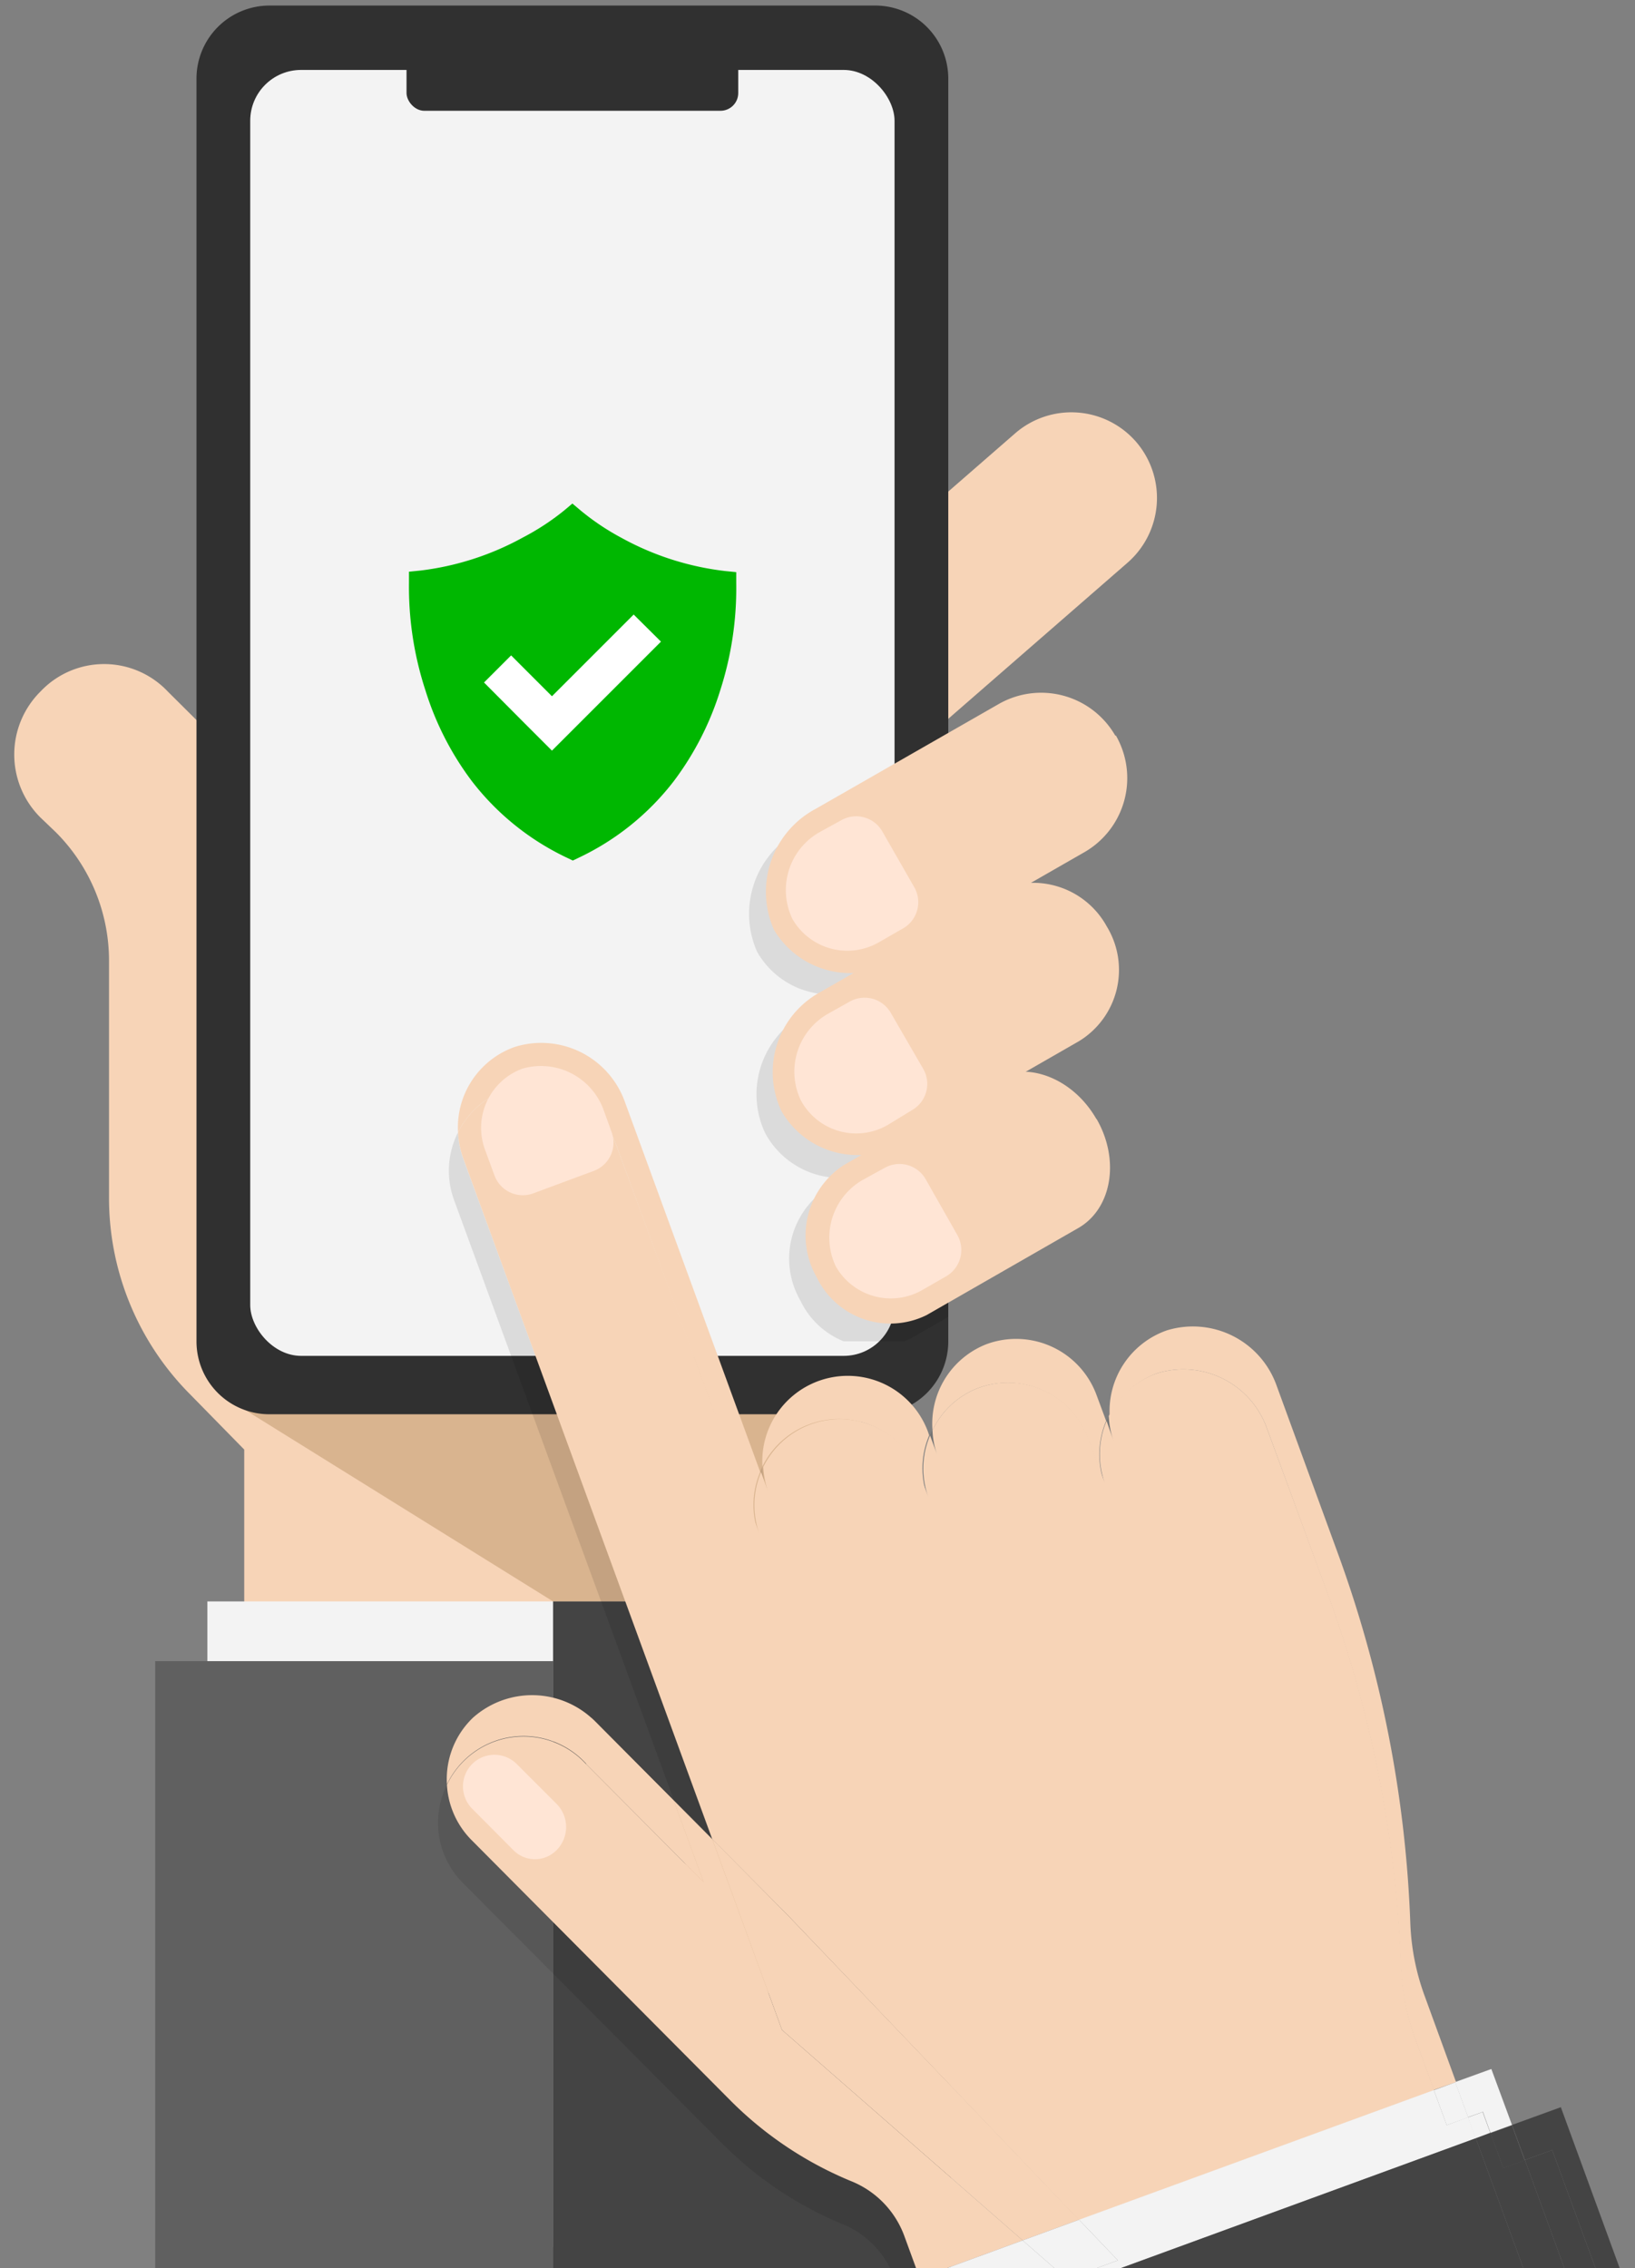 <svg xmlns="http://www.w3.org/2000/svg" xmlns:xlink="http://www.w3.org/1999/xlink" viewBox="0 0 73.64 102.16"><rect x="0" y="0" width="73.64" height="102.16" fill="#808080" stroke="none"/><defs><style>.cls-1{fill:none;}.cls-2{fill:#f7d4b7;}.cls-3{fill:#f3f3f3;}.cls-4{fill:#606060;}.cls-5{fill:#444;}.cls-6{fill:#d9b48f;}.cls-7{fill:#303030;}.cls-8{fill:#00b701;}.cls-9{fill:#fff;}.cls-10{clip-path:url(#clip-path);}.cls-11,.cls-13{opacity:0.1;}.cls-12{fill:#ffe5d5;}</style><clipPath id="clip-path"><rect class="cls-1" x="32.43" y="29.14" width="10.28" height="31.28"/></clipPath></defs><g id="レイヤー_2" data-name="レイヤー 2"><g id="レイヤー_1-2" data-name="レイヤー 1"><path class="cls-2" d="M41.91,22.84,18,43.67a1.53,1.53,0,0,1-2.39-.94h0A17.42,17.42,0,0,0,11,34.57L7.55,31.14a3.94,3.94,0,0,0-5.72,0h0a4,4,0,0,0,0,5.69l.68.65a8.18,8.18,0,0,1,2.4,5.78V53.91A12.53,12.53,0,0,0,8.56,62.8L11,65.29v32H38.7V58.78l2.6-3.63Z"/><rect class="cls-3" x="9.34" y="72.13" width="31.14" height="29.08"/><rect class="cls-4" x="6.99" y="74.82" width="17.92" height="27.34"/><rect class="cls-5" x="24.91" y="74.82" width="17.92" height="27.34"/><polygon class="cls-6" points="9.81 62.74 24.91 72.13 38.74 72.13 38.74 61.58 12.15 61.58 9.81 62.74"/><rect class="cls-5" x="24.91" y="72.13" width="15.57" height="29.08"/><path class="cls-2" d="M41.35,33.56l9.44-8.22a3.87,3.87,0,0,0,.37-5.45h0a3.86,3.86,0,0,0-5.44-.37l-9.44,8.22Z"/><path class="cls-7" d="M39.42,63.7H12.14a3.28,3.28,0,0,1-3.29-3.28V3.54A3.29,3.29,0,0,1,12.14.25H39.42a3.29,3.29,0,0,1,3.29,3.29V60.42A3.28,3.28,0,0,1,39.42,63.7Z"/><rect class="cls-3" x="11.27" y="3.15" width="29.02" height="57.92" rx="2.29"/><path class="cls-8" d="M33.16,26.27l0-.5-.5-.05A12.71,12.71,0,0,1,28,24.23,11.08,11.08,0,0,1,26.16,23l-.38-.32L25.4,23a11.08,11.08,0,0,1-1.85,1.21,12.71,12.71,0,0,1-4.63,1.49l-.5.05,0,.5a15,15,0,0,0,.74,4.84,13.39,13.39,0,0,0,2.09,4.09,11.73,11.73,0,0,0,4.3,3.46l.25.12.25-.12a11.73,11.73,0,0,0,4.3-3.46,13.39,13.39,0,0,0,2.09-4.09A15,15,0,0,0,33.16,26.27Z"/><polygon class="cls-9" points="24.86 33.81 23.63 32.58 21.8 30.74 23.02 29.52 24.86 31.36 28.54 27.68 29.77 28.9 24.86 33.81"/><rect class="cls-7" x="18.31" y="1.26" width="14.94" height="3.73" rx="0.8"/><g class="cls-10"><g class="cls-11"><path d="M49.14,42.73a3.89,3.89,0,0,0-3.41-2l2.36-1.35a3.86,3.86,0,0,0,1.43-5.27h0a3.85,3.85,0,0,0-5.26-1.42L36,37.42a4.22,4.22,0,0,0-1.9,5.45,3.8,3.8,0,0,0,3.71,1.9l-1.62.93a4.1,4.1,0,0,0-1.72,5.35,3.85,3.85,0,0,0,3.62,2l-.83.47a3.78,3.78,0,0,0-1.21,5.06,3.67,3.67,0,0,0,5,1.69l6.83-3.92c1.51-.86,1.88-3.06.82-4.91h0a4,4,0,0,0-3.18-2.12l2.39-1.37A3.76,3.76,0,0,0,49.14,42.73Z"/></g></g><path class="cls-2" d="M50.23,33.13A3.85,3.85,0,0,0,45,31.7l-8.24,4.72a4.23,4.23,0,0,0-1.9,5.46,4,4,0,0,0,5.62,1.3l8.35-4.79a3.85,3.85,0,0,0,1.43-5.26Z"/><path class="cls-12" d="M39.74,37.45a1.36,1.36,0,0,0-1.86-.5l-1,.55a3,3,0,0,0-1.19,3.89l0,0a2.85,2.85,0,0,0,3.88,1.06l1.08-.62A1.36,1.36,0,0,0,41.2,40Z"/><path class="cls-2" d="M49.85,41.73a3.78,3.78,0,0,0-5.1-1.52L36.92,44.7a4.1,4.1,0,0,0-1.72,5.35,3.94,3.94,0,0,0,5.45,1.41l7.94-4.56a3.76,3.76,0,0,0,1.26-5.17Z"/><path class="cls-12" d="M40.12,45.62a1.36,1.36,0,0,0-1.86-.5l-1,.56a3,3,0,0,0-1.19,3.88l0,0A2.83,2.83,0,0,0,40,50.66L41.08,50a1.36,1.36,0,0,0,.5-1.86Z"/><path class="cls-2" d="M49.38,50.4c-1.06-1.85-3.15-2.65-4.66-1.78L38,52.48a3.78,3.78,0,0,0-1.21,5.06,3.68,3.68,0,0,0,4.95,1.69l6.83-3.92c1.51-.87,1.88-3.07.82-4.91Z"/><path class="cls-12" d="M41.69,53.11a1.36,1.36,0,0,0-1.86-.5l-1,.55a3,3,0,0,0-1.18,3.89v0a2.85,2.85,0,0,0,3.88,1.06l1.08-.62a1.37,1.37,0,0,0,.51-1.86Z"/><path class="cls-6" d="M26.62,77.36l8.52,13.22L32.43,83.2l-5.64-5.68Z"/><rect class="cls-1" width="73.64" height="102.16"/><path class="cls-13" d="M42,64.42a1.33,1.33,0,0,0-.11.24l.32.86A3.57,3.57,0,0,1,42,64.42Z"/><path class="cls-13" d="M34.34,66.06a1.33,1.33,0,0,0-.1.24l.31.86A4,4,0,0,1,34.34,66.06Z"/><path class="cls-13" d="M20.84,52.12A4,4,0,0,1,20.63,51a3.84,3.84,0,0,0-.18,3.05l9.89,27,1.74,1.75Z"/><path class="cls-13" d="M40.73,100.71a4.23,4.23,0,0,0-2.35-2.45,16.6,16.6,0,0,1-5.48-3.65L21.23,82.87a3.83,3.83,0,0,1-1.1-2.48,3.84,3.84,0,0,0,.71,4.41L32.52,96.54A16.59,16.59,0,0,0,38,100.2a4.16,4.16,0,0,1,2.11,2h1.16Z"/><path class="cls-13" d="M49.94,63.78a2.6,2.6,0,0,0-.1.25l.31.86A3.89,3.89,0,0,1,49.94,63.78Z"/><path class="cls-2" d="M26.4,79.46l5.29,5.31-1.35-3.68-3.55-3.57a4,4,0,0,0-5.49-.15,3.82,3.82,0,0,0-1.17,3,3.82,3.82,0,0,1,6.27-.93Z"/><path class="cls-2" d="M32.9,94.61a16.6,16.6,0,0,0,5.48,3.65,4.23,4.23,0,0,1,2.35,2.45l.53,1.45h1.39l3.41-1.25L35.22,91.43l-3.14-8.59-1.74-1.75,1.35,3.68L26.4,79.46a3.82,3.82,0,0,0-6.27.93,3.83,3.83,0,0,0,1.1,2.48Z"/><path class="cls-2" d="M44.08,62.51h0A3.85,3.85,0,0,1,49,64.8l.74,2a3.85,3.85,0,0,1,.08-2.8l-.43-1.16a3.86,3.86,0,0,0-4.95-2.3h0A3.84,3.84,0,0,0,42,64.42,3.77,3.77,0,0,1,44.08,62.51Z"/><path class="cls-2" d="M36.46,64.15a3.86,3.86,0,0,1,4.95,2.29l.37,1a3.78,3.78,0,0,1,.07-2.79l-.05-.15a3.85,3.85,0,0,0-7.46,1.55A3.84,3.84,0,0,1,36.46,64.15Z"/><path class="cls-2" d="M22.82,49.08a4,4,0,0,1,4.92,2.45l6.43,17.56a3.78,3.78,0,0,1,.07-2.79L28.13,49.59a4,4,0,0,0-4.93-2.44A3.84,3.84,0,0,0,20.63,51,3.85,3.85,0,0,1,22.82,49.08Z"/><path class="cls-2" d="M52.13,61.85a4,4,0,0,1,4.92,2.45l2.76,7.53a54.56,54.56,0,0,1,3.28,16.71,10.63,10.63,0,0,0,.65,3.3l.84,2.29,1-.35-1.41-3.87a10.63,10.63,0,0,1-.65-3.3,54.33,54.33,0,0,0-3.29-16.72l-2.75-7.53a4,4,0,0,0-4.92-2.44,3.85,3.85,0,0,0-2.58,3.86A3.85,3.85,0,0,1,52.13,61.85Z"/><path class="cls-2" d="M32.08,82.84l3.34,3.36L48.6,100l16-5.85-.84-2.29a10.63,10.63,0,0,1-.65-3.3,54.56,54.56,0,0,0-3.28-16.71L57.05,64.3a4,4,0,0,0-4.92-2.45,3.85,3.85,0,0,0-2.19,1.93,3.89,3.89,0,0,0,.21,1.11L49.84,64a3.85,3.85,0,0,0-.08,2.8l-.74-2a3.85,3.85,0,0,0-4.94-2.29h0A3.77,3.77,0,0,0,42,64.42a3.57,3.57,0,0,0,.21,1.1l-.32-.86a3.78,3.78,0,0,0-.07,2.79l-.37-1a3.85,3.85,0,0,0-7.07-.38,4,4,0,0,0,.21,1.1l-.31-.86a3.78,3.78,0,0,0-.07,2.79L27.74,51.53a4,4,0,0,0-4.92-2.45A3.85,3.85,0,0,0,20.63,51a4,4,0,0,0,.21,1.11Z"/><polygon class="cls-2" points="35.42 86.2 32.08 82.83 35.22 91.43 46.06 100.91 48.6 99.98 35.42 86.2"/><polygon class="cls-3" points="66.79 95.12 67.13 96.06 68.1 95.71 67.17 93.19 65.54 93.78 66.12 95.36 66.79 95.12"/><rect class="cls-3" x="66.27" y="95.21" width="0.71" height="1.01" transform="translate(-28.83 28.72) rotate(-20.09)"/><polygon class="cls-3" points="46.06 100.91 42.65 102.16 47.49 102.16 46.06 100.91"/><rect class="cls-3" x="64.84" y="93.91" width="1.03" height="1.68" transform="translate(-28.57 28.22) rotate(-20.09)"/><polygon class="cls-3" points="49.39 102.16 50.48 102.16 66.47 96.31 66.12 95.36 65.16 95.72 64.58 94.14 48.6 99.98 50.35 101.81 49.39 102.16"/><polygon class="cls-3" points="49.39 102.16 50.35 101.81 48.6 99.98 46.06 100.91 47.49 102.16 49.39 102.16"/><polygon class="cls-5" points="69.91 96.84 71.86 102.16 72.95 102.16 70.3 94.91 68.1 95.71 68.68 97.29 69.91 96.84"/><polygon class="cls-5" points="71.86 102.16 69.91 96.84 68.68 97.29 70.46 102.16 71.86 102.16"/><rect class="cls-5" x="67.39" y="95.84" width="1.03" height="1.68" transform="translate(-29.08 29.22) rotate(-20.09)"/><polygon class="cls-5" points="68.61 102.16 70.46 102.16 68.68 97.29 67.71 97.65 67.13 96.06 66.47 96.31 68.61 102.16"/><polygon class="cls-5" points="66.47 96.31 50.48 102.16 68.61 102.16 66.47 96.31"/><path class="cls-12" d="M21.26,79.46h0a1.43,1.43,0,0,0,0,2l1.87,1.88a1.36,1.36,0,0,0,1.93,0h0a1.48,1.48,0,0,0,0-2.1l-1.79-1.79A1.42,1.42,0,0,0,21.26,79.46Z"/><path class="cls-12" d="M26.74,52.74A1.36,1.36,0,0,0,27.55,51l-.38-1.05a3,3,0,0,0-3.63-1.82h0a2.84,2.84,0,0,0-1.7,3.64l.43,1.17a1.36,1.36,0,0,0,1.75.81Z"/></g></g></svg>